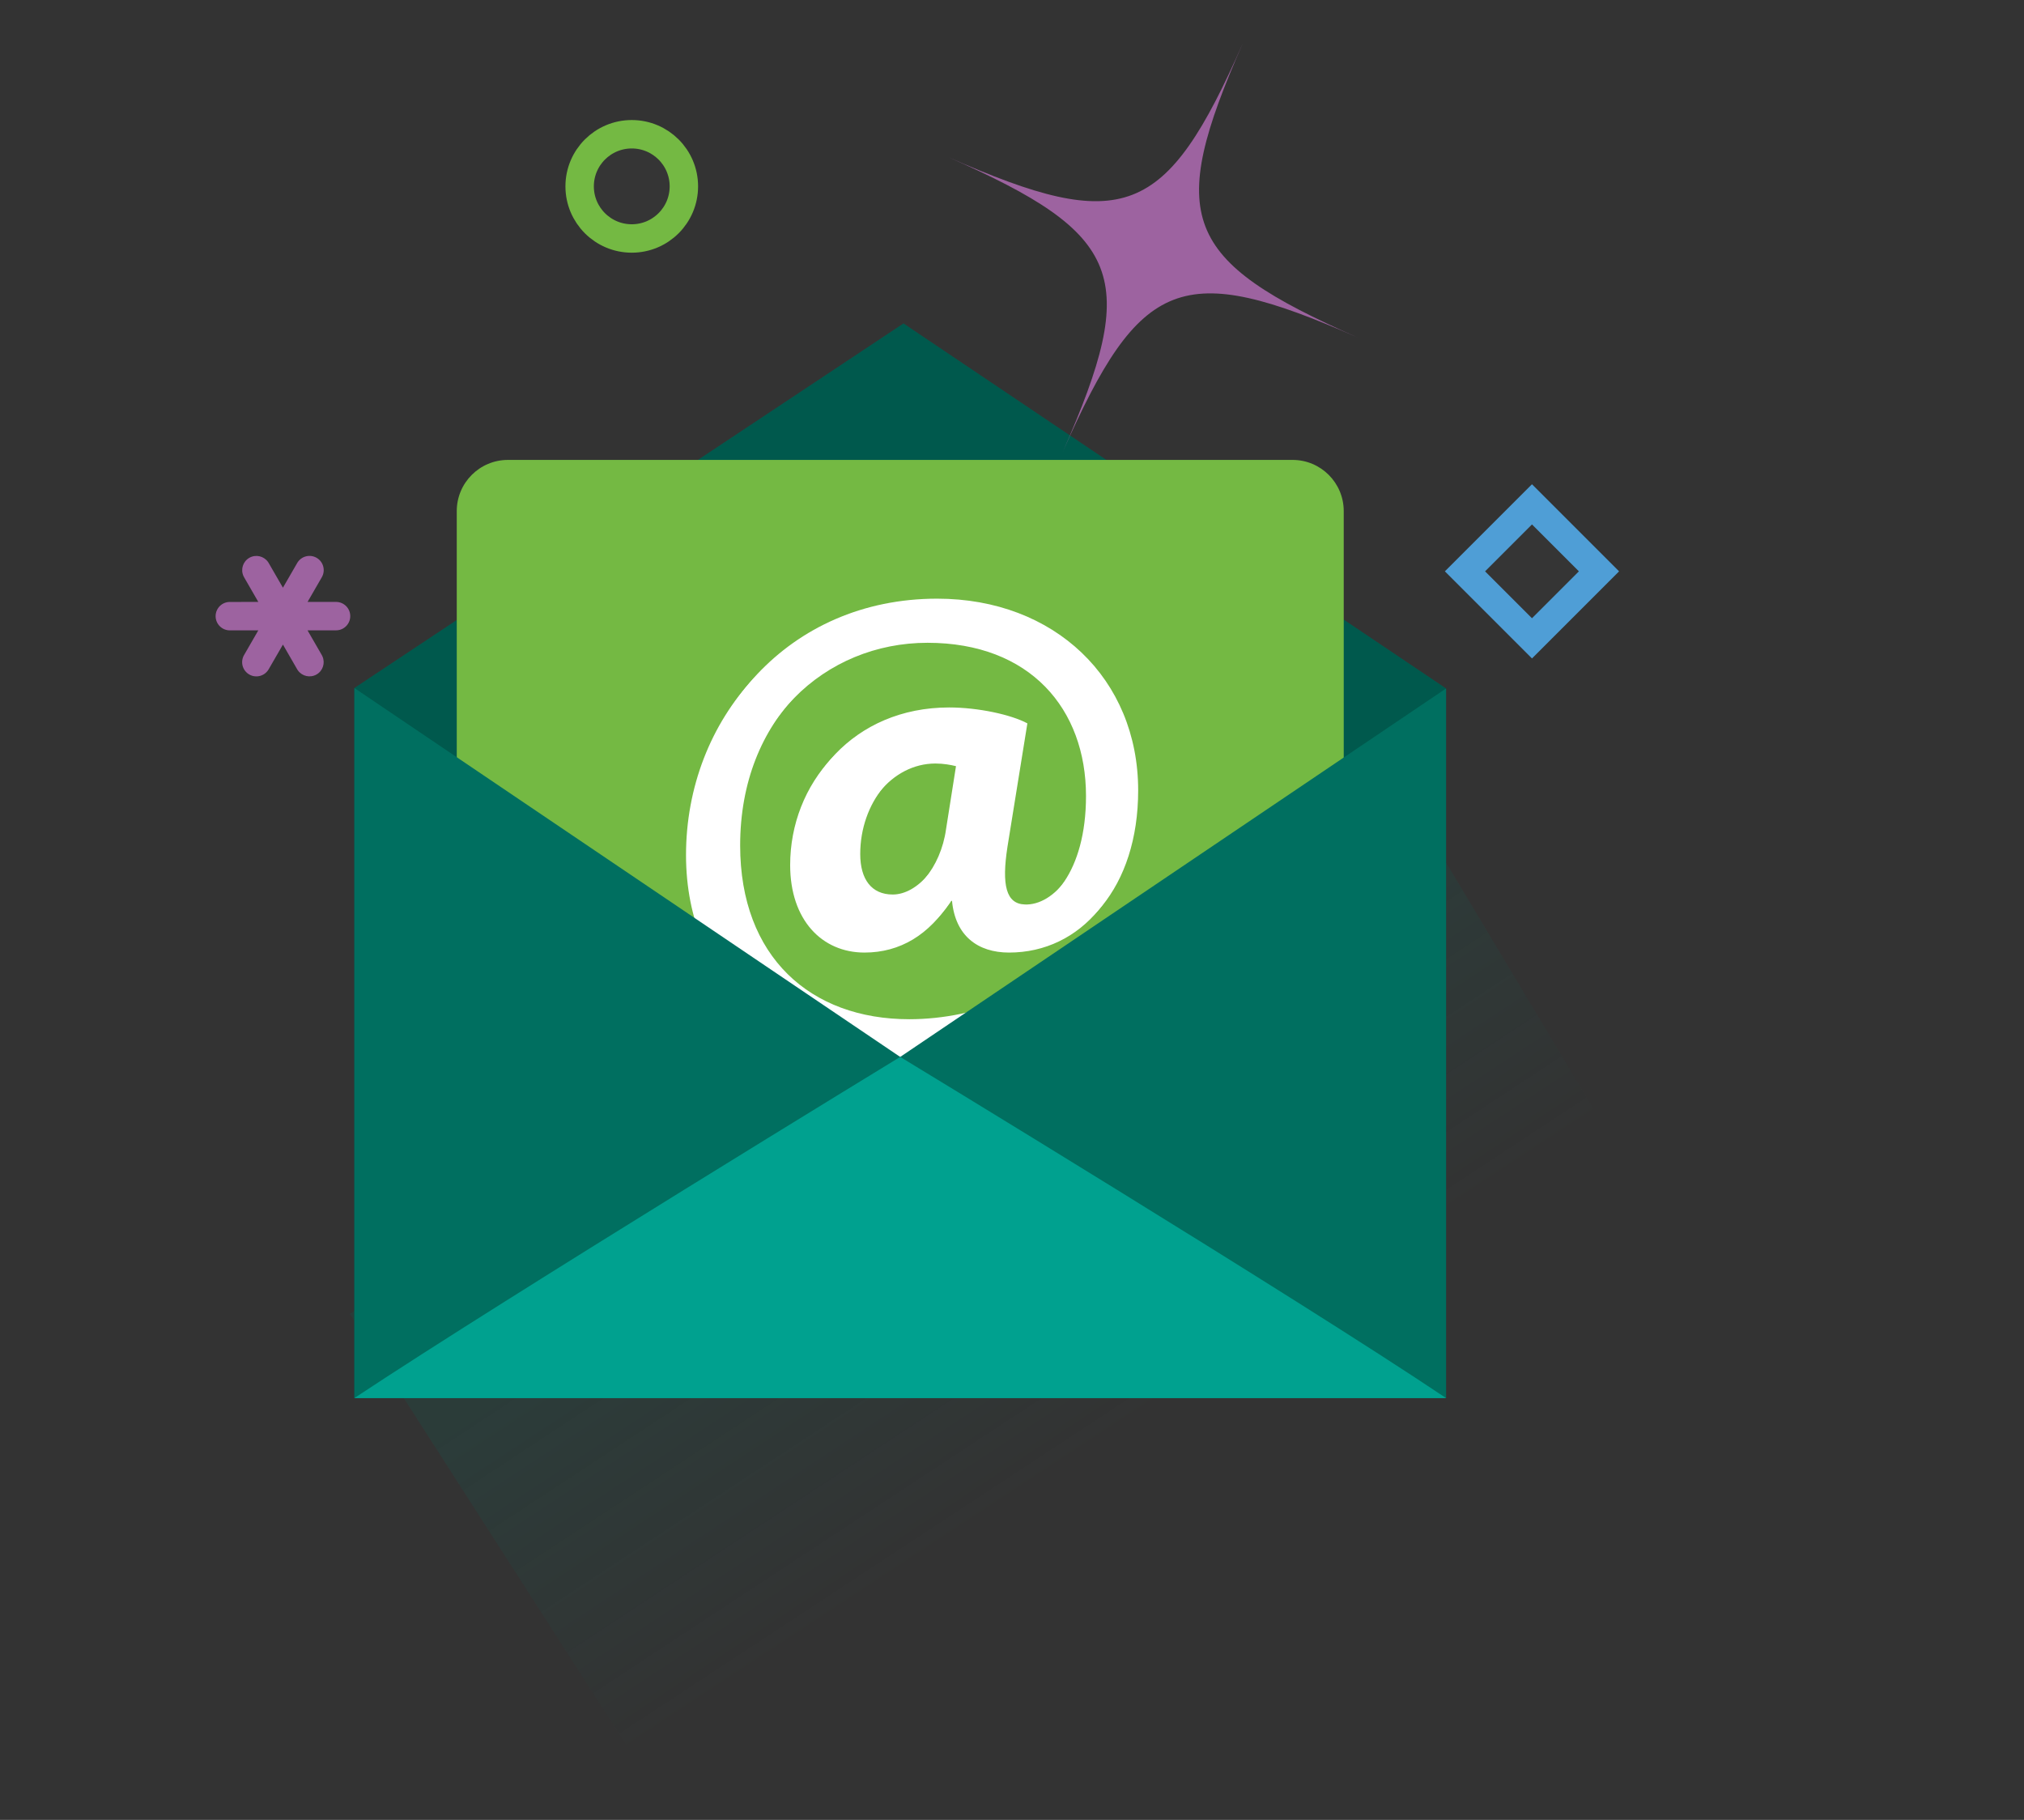 <svg width="119" height="107" viewBox="0 0 119 107" fill="none" xmlns="http://www.w3.org/2000/svg">
<rect x="0" y="0" width="119" height="107" fill="#333333" stroke="none"/>
<path opacity="0.15" fill-rule="evenodd" clip-rule="evenodd" d="M39.3 106.463H118.386L78.594 39.973L20.564 77.246L39.3 106.463Z" fill="url(#paint0_linear_11812_12649)"/>
<path d="M20.836 40.452L53.12 19.018L85.019 40.478V82.198H20.836V40.452Z" fill="#006F60"/>
<path d="M20.836 40.452L53.12 19.018L85.019 40.478V82.198H20.836V40.452Z" fill="black" fill-opacity="0.2"/>
<path d="M75.996 27.04H29.864C28.203 27.04 26.855 28.387 26.855 30.049V73.172C26.855 74.833 28.203 76.18 29.864 76.18H75.996C77.657 76.18 79.004 74.833 79.004 73.172V30.049C79.004 28.387 77.657 27.04 75.996 27.04Z" fill="#74B943"/>
<path d="M55.803 48.536L56.388 44.831C56.075 44.753 55.647 44.675 55.178 44.675C52.605 44.675 50.577 47.21 50.577 50.213C50.577 51.695 51.239 52.592 52.487 52.592C53.969 52.592 55.49 50.798 55.803 48.536ZM59.157 58.715L59.819 60.938C57.48 61.991 55.452 62.342 52.682 62.342C46.209 62.342 40.514 57.701 40.514 50.057C40.514 42.101 46.325 35.198 55.1 35.198C62.004 35.198 66.918 39.917 66.918 46.469C66.918 52.163 63.719 55.79 59.508 55.79C57.675 55.79 56.349 54.815 56.154 52.748H56.075C54.828 54.737 53.111 55.79 51.005 55.79C48.51 55.79 46.638 53.879 46.638 50.642C46.638 45.884 50.187 41.594 55.803 41.594C57.519 41.594 59.468 42.023 60.404 42.53L59.234 49.784C58.883 52.046 59.157 53.138 60.248 53.177C61.925 53.255 64.031 51.071 64.031 46.586C64.031 41.477 60.755 37.577 54.711 37.577C48.705 37.577 43.517 42.218 43.517 49.706C43.517 56.258 47.651 59.924 53.462 59.924C55.452 59.924 57.596 59.495 59.157 58.715Z" fill="white"/>
<path d="M55.622 48.751L56.207 45.046C55.895 44.968 55.466 44.89 54.998 44.89C52.424 44.89 50.396 47.425 50.396 50.428C50.396 51.91 51.059 52.807 52.307 52.807C53.789 52.807 55.31 51.013 55.622 48.751ZM58.976 58.93L59.639 61.153C57.299 62.206 55.271 62.557 52.502 62.557C46.028 62.557 40.334 57.916 40.334 50.272C40.334 42.316 46.145 35.413 54.92 35.413C61.823 35.413 66.737 40.132 66.737 46.684C66.737 52.378 63.539 56.005 59.327 56.005C57.494 56.005 56.168 55.03 55.973 52.963H55.895C54.647 54.952 52.931 56.005 50.825 56.005C48.329 56.005 46.457 54.094 46.457 50.857C46.457 46.099 50.006 41.809 55.622 41.809C57.338 41.809 59.288 42.238 60.224 42.745L59.054 49.999C58.703 52.261 58.976 53.353 60.068 53.392C61.745 53.47 63.851 51.286 63.851 46.801C63.851 41.692 60.575 37.792 54.53 37.792C48.524 37.792 43.337 42.433 43.337 49.921C43.337 56.473 47.471 60.139 53.282 60.139C55.271 60.139 57.416 59.71 58.976 58.93Z" fill="white"/>
<path d="M20.836 40.452L52.927 62.141L85.019 40.478V82.198H20.836V40.452Z" fill="#006F60"/>
<path d="M85.019 82.198H20.836C29.868 76.206 52.927 62.14 52.927 62.14C52.927 62.14 76.149 76.243 85.019 82.198Z" fill="#006F60"/>
<path d="M85.019 82.198H20.836C29.868 76.206 52.927 62.14 52.927 62.14C52.927 62.14 76.149 76.243 85.019 82.198Z" fill="#00A18F"/>
<circle cx="37.144" cy="10.957" r="3.064" fill="#D8D8D8" fill-opacity="0.01" stroke="#74B943" stroke-width="1.671"/>
<path d="M14.349 38.514L15.187 37.062L13.513 37.062C13.051 37.062 12.677 36.688 12.677 36.227C12.677 35.765 13.051 35.391 13.512 35.391L15.188 35.39L14.351 33.939L14.312 33.862C14.139 33.476 14.282 33.014 14.657 32.797C15.031 32.581 15.504 32.688 15.752 33.032L15.798 33.103L16.635 34.553L17.473 33.102C17.704 32.702 18.216 32.565 18.615 32.796C19.015 33.027 19.151 33.538 18.921 33.938L18.083 35.389L19.757 35.389C20.218 35.389 20.593 35.763 20.593 36.224C20.593 36.686 20.219 37.06 19.757 37.06L18.081 37.06L18.919 38.512L18.957 38.589C19.131 38.975 18.988 39.438 18.613 39.654C18.238 39.87 17.765 39.763 17.518 39.42L17.471 39.348L16.635 37.897L15.796 39.349C15.566 39.749 15.055 39.886 14.655 39.656C14.255 39.425 14.118 38.913 14.349 38.514Z" fill="#9D63A0"/>
<rect x="90.072" y="29.652" width="5.571" height="5.571" transform="rotate(45 90.072 29.652)" fill="#D8D8D8" fill-opacity="0.01" stroke="#4F9ED6" stroke-width="1.671"/>
<path d="M55.767 9.244C66.068 13.783 68.546 12.823 73.081 2.52C68.546 12.822 69.503 15.294 79.808 19.837C69.503 15.294 67.028 16.257 62.489 26.561C67.027 16.258 66.068 13.783 55.767 9.244Z" fill="#9D63A0"/>
<defs>
<linearGradient id="paint0_linear_11812_12649" x1="44.938" y1="72.09" x2="56.84" y2="90.187" gradientUnits="userSpaceOnUse">
<stop stop-color="#006F60"/>
<stop offset="1" stop-color="#006F60" stop-opacity="0"/>
</linearGradient>
</defs>
</svg>
